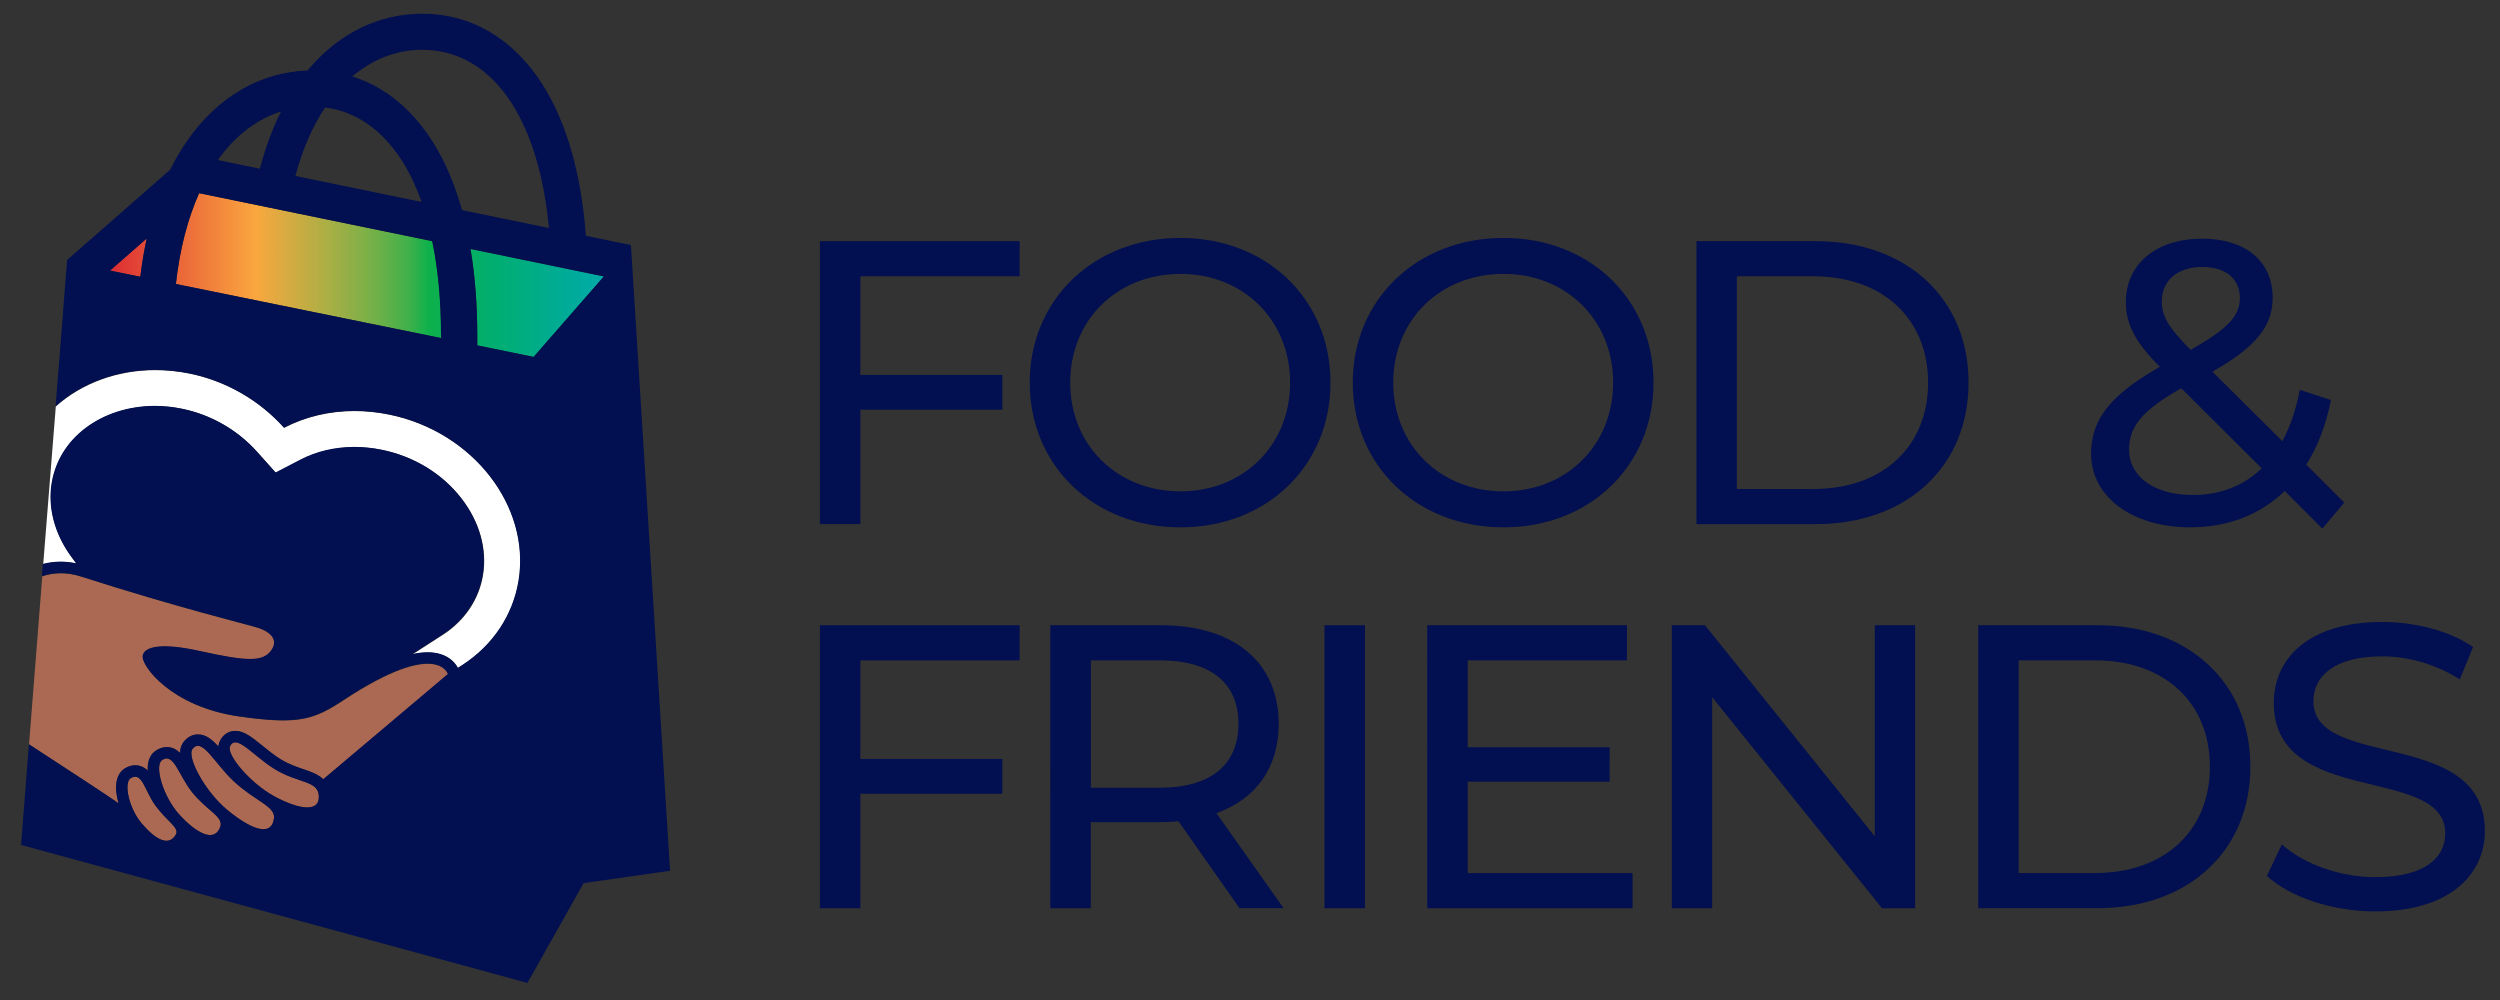 <?xml version="1.0" encoding="utf-8"?>
<!-- Generator: Adobe Illustrator 27.4.1, SVG Export Plug-In . SVG Version: 6.00 Build 0)  -->
<svg version="1.1" id="Layer_1" xmlns="http://www.w3.org/2000/svg" xmlns:xlink="http://www.w3.org/1999/xlink" x="0px" y="0px"
	 viewBox="0 0 2625.9 1050.4" style="enable-background:new 0 0 2625.9 1050.4;" xml:space="preserve">
<rect x="0" y="0" width="2625.9" height="1050.4" fill="#333333" stroke="none"/>
<g>
	<g>
		<g>
			<path class="st0" style="fill:#020F50;" d="M903.7,290.2v103.6h149.1v36.5H903.7v120.2h-42.5V253.3H1071v36.9H903.7z"/>
			<path class="st0" style="fill:#020F50;" d="M1081.6,401.9c0-87.1,67.1-152,158.4-152c90.5,0,157.5,64.5,157.5,152c0,87.5-67.1,152-157.5,152
				C1148.7,553.9,1081.6,489,1081.6,401.9z M1355.1,401.9c0-65.8-49.3-114.2-115.1-114.2c-66.7,0-115.9,48.4-115.9,114.2
				c0,65.8,49.3,114.2,115.9,114.2C1305.9,516.1,1355.1,467.7,1355.1,401.9z"/>
			<path class="st0" style="fill:#020F50;" d="M1420.9,401.9c0-87.1,67.1-152,158.4-152c90.5,0,157.5,64.5,157.5,152c0,87.5-67.1,152-157.5,152
				C1488,553.9,1420.9,489,1420.9,401.9z M1694.4,401.9c0-65.8-49.3-114.2-115.1-114.2c-66.7,0-115.9,48.4-115.9,114.2
				c0,65.8,49.3,114.2,115.9,114.2C1645.2,516.1,1694.4,467.7,1694.4,401.9z"/>
			<path class="st0" style="fill:#020F50;" d="M1781.9,253.3h125.3c95.5,0,160.5,60.3,160.5,148.6s-65,148.6-160.5,148.6h-125.3V253.3z M1904.6,513.6
				c73.5,0,120.6-45,120.6-111.7s-47.1-111.7-120.6-111.7h-80.3v223.4H1904.6z"/>
			<path class="st0" style="fill:#020F50;" d="M2439.3,555.2l-39.5-39.5c-25.9,25.1-59.9,38.2-99.4,38.2c-60.3,0-104-31.8-104-77.3
				c0-36.5,20.8-62,72.2-91.3c-26.8-26.8-35.7-45.9-35.7-67.9c0-39.9,31.4-66.7,80.3-66.7c45,0,73.9,23.4,73.9,62
				c0,30.2-17.8,51.8-63.3,77.7l73.5,73c8.1-15.3,14.4-33.1,18.3-53.9l32.7,10.6c-5.1,26.3-14,49.3-25.9,67.9l39.9,39.9
				L2439.3,555.2z M2375.6,491.9l-84.5-84.1c-41.6,23.4-54.8,40.8-54.8,64.5c0,28.5,26.8,47.6,66.7,47.6
				C2331.4,520,2356.4,510.6,2375.6,491.9z M2270.7,316.5c0,15.3,5.9,26.3,30.2,51c39.1-22.1,51.8-35.7,51.8-54.4
				c0-19.5-14-32.7-39.5-32.7C2286.4,280.5,2270.7,295.3,2270.7,316.5z"/>
		</g>
		<g>
			<path class="st0" style="fill:#020F50;" d="M903.7,693.6v103.6h149.1v36.5H903.7V954h-42.5V656.7H1071v36.9H903.7z"/>
			<path class="st0" style="fill:#020F50;" d="M1302,954l-64.1-91.3c-5.9,0.4-12.3,0.8-18.7,0.8h-73.5V954h-42.5V656.7h115.9c77.3,0,124,39.1,124,103.6
				c0,45.9-23.8,79-65.4,93.8l70.5,99.8H1302z M1300.8,760.3c0-42.5-28.5-66.7-82.8-66.7h-72.2v133.8h72.2
				C1272.3,827.4,1300.8,802.8,1300.8,760.3z"/>
			<path class="st0" style="fill:#020F50;" d="M1391.2,656.7h42.5V954h-42.5V656.7z"/>
			<path class="st0" style="fill:#020F50;" d="M1714.8,917V954h-215.7V656.7h209.8v36.9h-167.3v91.3h149.1V821h-149.1v96H1714.8z"/>
			<path class="st0" style="fill:#020F50;" d="M2011.6,656.7V954h-34.8l-178.4-221.7V954H1756V656.7h34.8l178.4,221.7V656.7H2011.6z"/>
			<path class="st0" style="fill:#020F50;" d="M2077.9,656.7h125.3c95.5,0,160.5,60.3,160.5,148.6s-65,148.6-160.5,148.6h-125.3V656.7z M2200.6,917
				c73.5,0,120.6-45,120.6-111.7s-47.1-111.7-120.6-111.7h-80.3V917H2200.6z"/>
			<path class="st0" style="fill:#020F50;" d="M2381.1,920l15.7-33.1c22.1,20,59.9,34.4,98.1,34.4c51.4,0,73.5-20,73.5-45.9c0-72.6-180.1-26.8-180.1-137.2
				c0-45.9,35.7-84.9,113.8-84.9c34.8,0,70.9,9.3,95.5,26.3l-14,34c-25.9-16.6-55.2-24.2-81.5-24.2c-50.5,0-72.2,21.2-72.2,47.1
				c0,72.6,180.1,27.2,180.1,136.3c0,45.4-36.5,84.5-115.1,84.5C2449.4,957.3,2404.9,942.1,2381.1,920z"/>
		</g>
	</g>
	<g>
		<path class="st1" style="fill:#FFFFFF;" d="M45.4,592.6c5.9-1.5,12.1-2.4,18.7-2.4h0h0c5.4,0,10.8,0.6,16.3,1.8l-5.5-7.4c-17.3-23.8-24.5-51.1-20.3-76.9
			c3.8-23,16-42.9,35.3-57.7c19.8-15.1,45.7-23.4,73.1-23.4c9.5,0,19.1,1,28.7,3c30.2,6.2,58,22.2,78.4,45l19.7,22l26.2-13.6
			c16.7-8.7,36.3-13.3,56.5-13.3c9.6,0,19.3,1,29,3c33.6,6.9,63.1,24.9,83.2,50.8c19.1,24.6,27.1,53.1,22.7,80.5
			c-4.2,25.5-19,47.7-41.9,62.6l-32.2,20.7c5.8-1.3,11.2-1.9,16.1-1.9c18.6,0,28.1,9.2,31.7,16.4l5-3.2c32-20.8,52.9-52.4,58.8-88.4
			c12.8-78.3-48-156.6-135.8-174.6c-12.3-2.5-24.5-3.8-36.6-3.8c-26.2,0-51.6,5.9-74,17.6c-25.4-28.4-60.2-48.9-99.1-56.9
			c-12.3-2.5-24.5-3.7-36.3-3.7c-40.5,0-77.6,14.1-104.5,38.2L45.4,592.6z"/>
		<g>
			<path class="st2" style="fill:#AB6954;" d="M362,734.9c-32,21-47.2,26.8-110.4,17.8c-72.2-10.3-103.1-53.7-101.4-63.6c1.7-9.9,19.9-13.9,59.8-5.1
				c50,11.1,66.3,11.3,75-0.3c8.7-11.7-1.4-20.3-13.9-24.2c-12.5-3.9-80.7-20.2-186.1-53.9c-15-4.8-28.6-4.1-40.6-0.2L30.5,781.8
				c31.8,20.7,91.2,59.5,93.5,61.7c0.2,0,0.3,0,0.5,0c-2.3-8.2-3.2-16.1-2-22.5c1.5-8.2,5.8-12.3,9.2-14.2c3.4-2,7-3,10.4-3
				c3.6,0,8.5,1.1,13.2,5.6c-0.1-2-0.1-3.9,0.1-5.6c0.8-8.2,4.6-12.6,7.6-14.8c3.9-2.9,8-4.3,12.2-4.3c5.8,0,10.2,2.5,14,6.2
				c0.1-4.6,1.3-8.5,3.8-11.7c5.1-6.5,10.9-7.8,15-7.8c8.2,0,14.6,5.2,21.4,12.7c0.2-2,0.7-3.8,1.5-5.5c3.3-6.9,9.2-10.9,16.3-10.9
				c9.3,0,17.7,6.9,28.4,15.5c5.8,4.7,12.4,10.1,19.1,14.2c8.7,5.3,16.9,8.1,24.2,10.6c6.6,2.2,12.3,4.2,17.2,7.6
				c1.3,0.9,2.4,1.8,3.5,2.9l131.3-110.3C470.8,708.2,459.8,670.6,362,734.9z"/>
			<path class="st2" style="fill:#AB6954;" d="M137.5,817.2c-7.9,4.5-2.4,31.5,11.1,47.4c13.4,16,28.4,25.7,36.1,12c4.1-7.3-8.9-13.4-21.4-30.5
				C152,830.8,149.6,810.3,137.5,817.2z"/>
			<path class="st2" style="fill:#AB6954;" d="M201.7,832c-14.2-17.9-19.4-42.5-31.7-33.4c-8,6,1.4,38.2,18.1,56.7c16.7,18.5,36.4,30.7,43.1,13.7
				C235.6,857.8,217.6,852,201.7,832z"/>
			<path class="st2" style="fill:#AB6954;" d="M288.4,807.7c-22.4-13.7-40.3-37.5-46.7-24c-4.2,8.9,21.5,39.2,46.5,52.7c25,13.6,47.5,17.5,46.7-0.3
				C334.1,819.4,313.5,823.1,288.4,807.7z"/>
			<path class="st2" style="fill:#AB6954;" d="M245.7,820.8c-20.3-18.7-33.4-47-43.4-34.2c-6.6,8.4,13.2,44.9,36.3,64c23.1,19.1,46.3,29.9,49.2,9
				C289.5,846.9,268.4,841.8,245.7,820.8z"/>
		</g>
		<g>
			<linearGradient id="SVGID_1_" gradientUnits="userSpaceOnUse" x1="96.986" y1="270.551" x2="645.676" y2="270.551">
				<stop  offset="0" style="stop-color:#D8222F"/>
				<stop  offset="4.545450e-03" style="stop-color:#DA2032"/>
				<stop  offset="0.314" style="stop-color:#FAA73F"/>
				<stop  offset="0.344" style="stop-color:#E7A940"/>
				<stop  offset="0.453" style="stop-color:#A9AF45"/>
				<stop  offset="0.542" style="stop-color:#72B048"/>
				<stop  offset="0.608" style="stop-color:#3EB04A"/>
				<stop  offset="0.644" style="stop-color:#0DB14B"/>
				<stop  offset="0.768" style="stop-color:#00AE70"/>
				<stop  offset="0.926" style="stop-color:#00AB9C"/>
				<stop  offset="1" style="stop-color:#00AAAD"/>
			</linearGradient>
			<path class="st3" style="fill:url(#SVGID_1_);" d="M154.1,250.4l-38.6,33.8l31.8,6.5C149.1,276.7,151.3,263.3,154.1,250.4z"/>
			
				<linearGradient id="SVGID_00000049223900605268821840000005313202782300236951_" gradientUnits="userSpaceOnUse" x1="96.986" y1="278.963" x2="645.676" y2="278.963">
				<stop  offset="0" style="stop-color:#D8222F"/>
				<stop  offset="4.545450e-03" style="stop-color:#DA2032"/>
				<stop  offset="0.314" style="stop-color:#FAA73F"/>
				<stop  offset="0.344" style="stop-color:#E7A940"/>
				<stop  offset="0.453" style="stop-color:#A9AF45"/>
				<stop  offset="0.542" style="stop-color:#72B048"/>
				<stop  offset="0.608" style="stop-color:#3EB04A"/>
				<stop  offset="0.644" style="stop-color:#0DB14B"/>
				<stop  offset="0.768" style="stop-color:#00AE70"/>
				<stop  offset="0.926" style="stop-color:#00AB9C"/>
				<stop  offset="1" style="stop-color:#00AAAD"/>
			</linearGradient>
			<path class='' style="fill:url(#SVGID_00000049223900605268821840000005313202782300236951_);" d="M454.1,253.3l-244.9-50.4
				c-12.2,27.2-20.4,59.3-24.4,95.4l278.6,56.8v-2.8C463.3,316,460.2,282.7,454.1,253.3z"/>
			
				<linearGradient id="SVGID_00000162326285445729214130000011447310252863235716_" gradientUnits="userSpaceOnUse" x1="96.986" y1="318.203" x2="645.676" y2="318.203">
				<stop  offset="0" style="stop-color:#D8222F"/>
				<stop  offset="4.545450e-03" style="stop-color:#DA2032"/>
				<stop  offset="0.314" style="stop-color:#FAA73F"/>
				<stop  offset="0.344" style="stop-color:#E7A940"/>
				<stop  offset="0.453" style="stop-color:#A9AF45"/>
				<stop  offset="0.542" style="stop-color:#72B048"/>
				<stop  offset="0.608" style="stop-color:#3EB04A"/>
				<stop  offset="0.644" style="stop-color:#0DB14B"/>
				<stop  offset="0.768" style="stop-color:#00AE70"/>
				<stop  offset="0.926" style="stop-color:#00AB9C"/>
				<stop  offset="1" style="stop-color:#00AAAD"/>
			</linearGradient>
			<path style="fill:url(#SVGID_00000162326285445729214130000011447310252863235716_);" d="M494.2,261.5
				c4.7,27.9,7.1,58.3,7.1,90.8v10.5l59.2,12.1l73.8-84.5L494.2,261.5z"/>
		</g>
		<path class="st0" style="fill:#020F50;" d="M662.7,257.4l-47.3-9.7c-4.8-64.9-20.3-119.2-45.5-158.9c-15.3-24-33.9-42.6-55.4-55.3
			c-21.5-12.7-45.4-19.1-71-19.1c-46.2,0-88.5,21.1-120.5,59.7c-49.6,1.6-94.3,27.6-126.3,73.6c-6.6,9.5-12.6,19.7-18,30.6
			L70.5,273.1l-4.3,54.2l0.1-0.1l-7.9,99.4c26.9-24,64-38.1,104.4-38.1c11.9,0,24.1,1.2,36.3,3.7c38.9,8,73.7,28.6,99.1,56.9
			c22.4-11.6,47.8-17.6,74-17.6c12.1,0,24.4,1.3,36.6,3.8c87.7,18,148.6,96.3,135.8,174.6c-5.9,35.9-26.7,67.5-58.8,88.4l-5,3.2
			c-3.6-7.2-13.1-16.4-31.7-16.4c-4.9,0-10.3,0.6-16.1,1.9l32.1-20.7c22.8-14.9,37.7-37.1,41.9-62.6c4.5-27.3-3.6-55.9-22.7-80.5
			c-20.1-25.9-49.7-43.9-83.2-50.8c-9.7-2-19.4-3-29-3c-20.2,0-39.8,4.6-56.5,13.3l-26.2,13.6l-19.7-22
			c-20.4-22.8-48.3-38.8-78.4-45c-9.6-2-19.2-3-28.7-3c-27.3,0-53.3,8.3-73.1,23.4c-19.3,14.7-31.5,34.7-35.3,57.7
			c-4.2,25.7,3,53,20.3,76.9l5.5,7.4c-5.5-1.2-10.9-1.8-16.3-1.8h0h0c-6.6,0-12.8,0.9-18.7,2.4l-1,12.8l0,0
			c12-3.9,25.6-4.6,40.6,0.2c105.4,33.7,173.6,50,186.1,53.9c12.5,3.9,22.6,12.5,13.9,24.2c-8.7,11.7-24.9,11.4-75,0.3
			c-39.9-8.9-58.1-4.8-59.8,5.1c-1.7,9.9,29.2,53.3,101.4,63.6c63.3,9,78.4,3.2,110.4-17.8c97.7-64.3,108.8-26.7,108.8-26.7
			L339.5,818.5c-1.1-1-2.2-2-3.5-2.9c-4.9-3.4-10.6-5.3-17.2-7.6c-7.2-2.5-15.4-5.2-24.2-10.6c-6.7-4.1-13.3-9.5-19.1-14.2
			c-10.7-8.7-19.1-15.5-28.4-15.5c-7.1,0-13,4-16.3,10.9c-0.8,1.7-1.3,3.6-1.5,5.5c-6.8-7.6-13.2-12.7-21.4-12.7
			c-4,0-9.9,1.4-15,7.8c-2.5,3.1-3.7,7-3.8,11.7c-3.8-3.8-8.3-6.2-14-6.2c-4.2,0-8.3,1.5-12.2,4.3c-3,2.2-6.8,6.6-7.6,14.8
			c-0.2,1.8-0.2,3.7-0.1,5.6c-4.7-4.5-9.6-5.6-13.2-5.6c-3.5,0-7,1-10.4,3c-3.4,1.9-7.7,6-9.2,14.2c-1.1,6.4-0.3,14.4,2,22.5
			c-0.2,0-0.3,0-0.5,0c-2.2-2.3-61.6-41-93.5-61.7l0,0l-8.3,105.7L554,1032.4L613,927.6l90.8-13L662.7,257.4z M147.4,290.7
			l-31.8-6.5l38.6-33.8C151.3,263.3,149.1,276.7,147.4,290.7z M184.7,876.6c-7.7,13.7-22.7,4-36.1-12c-13.4-16-19-42.9-11.1-47.4
			c12-6.9,14.5,13.6,25.7,28.9C175.8,863.3,188.7,869.4,184.7,876.6z M231.2,869c-6.7,17-26.4,4.8-43.1-13.7
			c-16.7-18.5-26.1-50.8-18.1-56.7c12.3-9.1,17.5,15.6,31.7,33.4C217.6,852,235.6,857.8,231.2,869z M287.8,859.6
			c-2.9,20.9-26.1,10.1-49.2-9c-23.1-19.1-42.9-55.6-36.3-64c10-12.8,23.1,15.5,43.4,34.2C268.4,841.8,289.5,846.9,287.8,859.6z
			 M288.2,836.5c-25-13.6-50.8-43.8-46.5-52.7c6.4-13.6,24.3,10.2,46.7,24c25.1,15.4,45.7,11.7,46.5,28.4
			C335.8,854,313.3,850,288.2,836.5z M341.5,112.9c32.3,4.2,59.9,23.3,80.7,55.9c8,12.6,14.9,27.1,20.6,43.3l-132.5-27.3
			C317.6,157.2,328.1,133,341.5,112.9z M295.2,117.1c-9.1,18.1-16.5,38.2-22.2,60.1l-44.2-9.1C247,142.5,269.9,125.1,295.2,117.1z
			 M463.3,355.1l-278.6-56.8c4-36.1,12.3-68.3,24.4-95.4l244.9,50.4c6.1,29.4,9.2,62.7,9.2,99.1V355.1z M454.2,148.4
			c-15.3-24-33.9-42.6-55.4-55.3c-9.2-5.4-18.8-9.7-28.8-12.8c21.5-18.2,46.8-28,73.5-28c38.1,0,70.7,19.6,94.3,56.7
			c20.5,32.3,33.7,76.8,38.8,130.5l-91.3-18.8C477.6,193.2,467.2,168.9,454.2,148.4z M560.5,374.9l-59.2-12.1v-10.5
			c0-32.5-2.4-62.9-7.1-90.8l140.1,28.8L560.5,374.9z"/>
	</g>
</g>
</svg>
